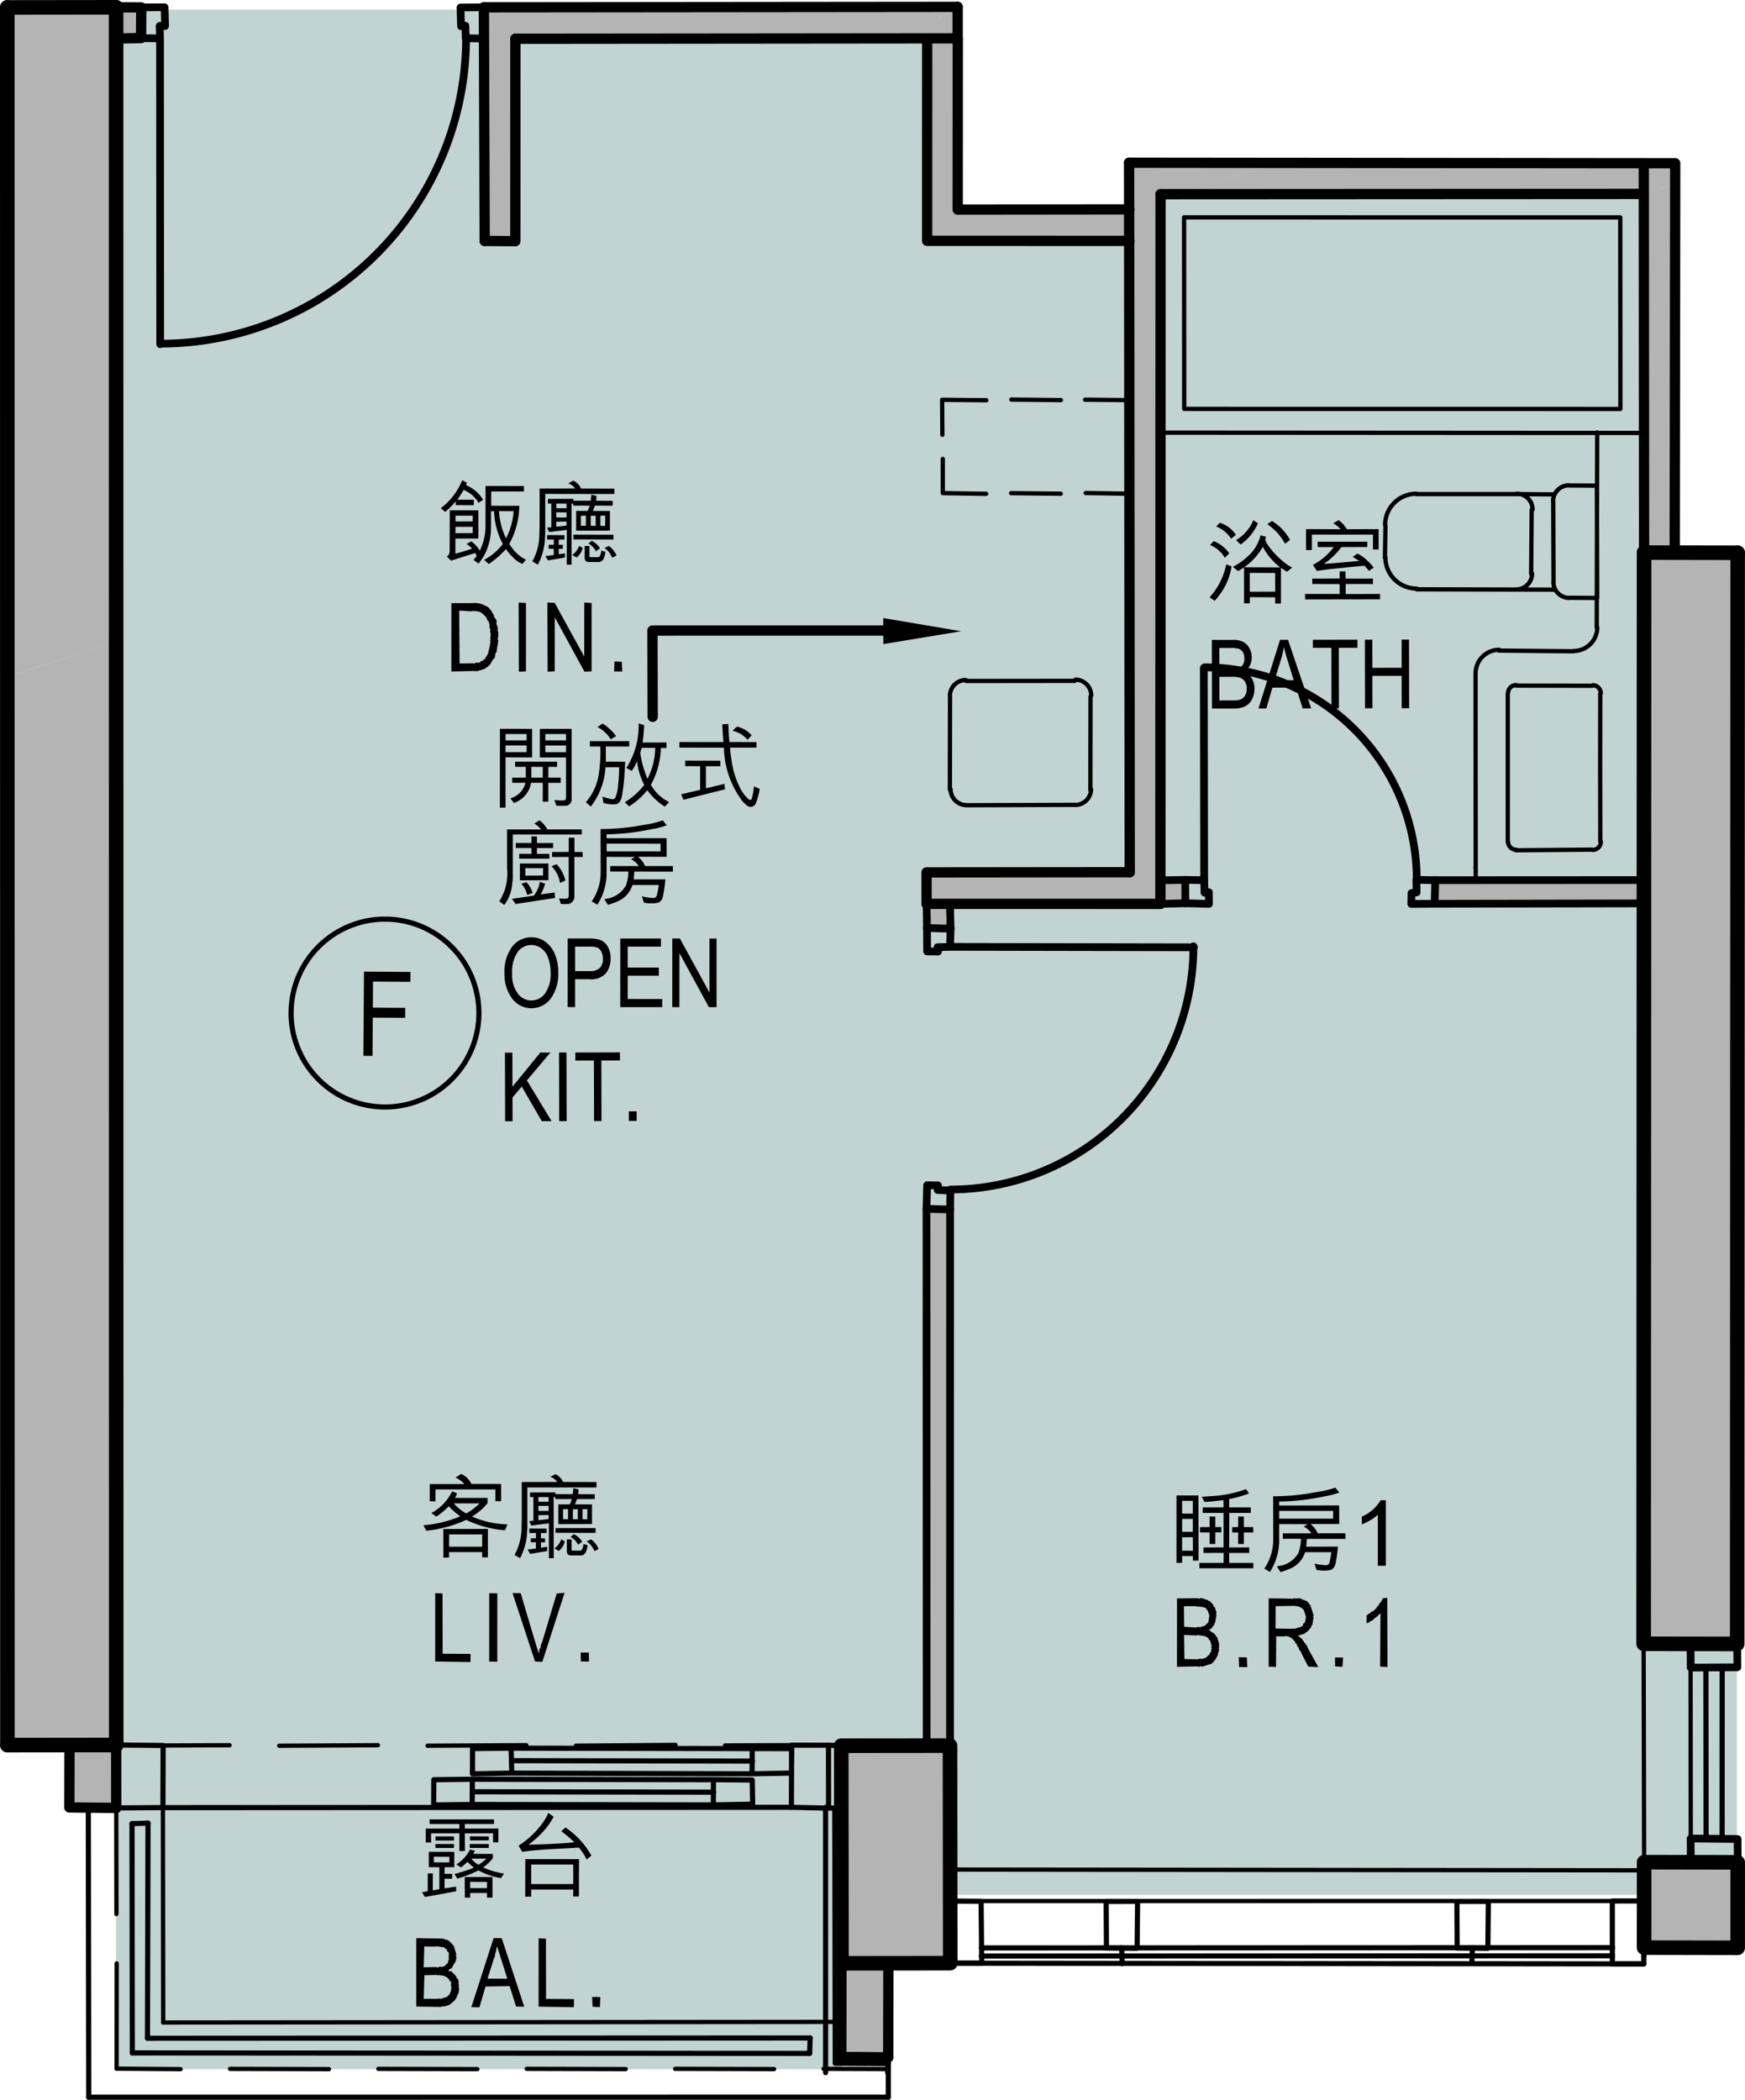 <svg xmlns="http://www.w3.org/2000/svg" viewBox="0 0 122.077 146.87"><defs><style>.cls-1{fill:#c2d4d2;}.cls-10,.cls-2,.cls-3,.cls-5,.cls-6,.cls-7,.cls-8,.cls-9{fill:none;}.cls-2{stroke:#c2d4d2;}.cls-10,.cls-2{stroke-miterlimit:10;stroke-width:0;}.cls-4{fill:#b4b4b4;}.cls-10,.cls-5,.cls-6,.cls-7,.cls-8,.cls-9{stroke:#000;stroke-linecap:round;}.cls-5,.cls-6,.cls-7,.cls-8,.cls-9{stroke-linejoin:round;}.cls-5{stroke-width:0.3px;}.cls-6{stroke-width:0.36px;}.cls-7{stroke-width:0.54px;}.cls-8{stroke-width:0.72px;}.cls-9{stroke-width:1.02px;}</style></defs><g id="圖層_2" data-name="圖層 2"><g id="Layer_1" data-name="Layer 1"><polygon class="cls-1" points="4.349 0.671 65.676 0.671 65.676 15.753 80.111 15.753 80.111 12.472 116.103 12.472 116.103 113.595 121.509 113.595 121.509 132.537 58.857 132.537 58.857 144.727 8.112 144.727 8.12 125.784 5.685 124.494 4.349 0.671"/><polygon class="cls-1" points="79.012 14.646 89.368 11.381 78.988 11.383 79.012 14.646"/><polygon class="cls-2" points="78.989 11.382 89.369 11.381 79.012 14.647 78.989 11.382"/><polygon class="cls-1" points="0.496 111.814 4.33 110.605 0.497 110.619 0.496 111.814"/><polygon class="cls-2" points="0.497 110.618 4.33 110.605 0.496 111.814 0.497 110.618"/><path class="cls-1" d="M58.868,137.322l7.609-.009.001-2.391Zm0,0,7.611-2.4-7.655.463Z"/><path class="cls-2" d="M58.868,137.322l7.611-2.4-.001,2.391Zm-.044-1.936.044,1.936,7.611-2.4Z"/><polygon class="cls-1" points="58.824 135.385 66.479 134.922 66.492 132.967 58.824 135.385"/><polygon class="cls-2" points="58.824 135.385 66.492 132.968 66.479 134.922 58.824 135.385"/><path class="cls-1" d="M115.018,136.227l6.547.012-.023-2.069Zm0,0,6.523-2.057-6.546-1.207Z"/><path class="cls-2" d="M115.018,136.226l6.523-2.057.023,2.069Zm-.023-3.264.023,3.264,6.523-2.057Z"/><polygon class="cls-1" points="114.995 132.962 121.541 134.169 121.519 130.905 114.995 132.962"/><polygon class="cls-2" points="114.995 132.962 121.519 130.905 121.541 134.17 114.995 132.962"/><rect class="cls-3" x="71.941" y="62.098" width="7.259" height="0"/><polygon class="cls-3" points="114.964 62.826 114.963 62.826 114.983 62.968 114.983 62.179 114.964 62.826"/><polygon class="cls-3" points="67.005 2.705 67.006 2.682 66.997 2.682 66.997 2.682 64.883 2.671 64.861 2.688 66.844 2.755 67.005 2.705"/><polygon class="cls-4" points="36.054 2.712 36.055 2.712 63.344 2.663 66.994 0.48 42.978 0.528 42.977 0.529 34.914 0.492 33.85 0.513 33.884 0.817 33.88 3.397 33.88 3.397 33.907 16.852 36.082 16.166 36.054 2.712"/><polygon class="cls-4" points="33.909 16.851 33.907 16.852 33.908 16.852 33.907 16.852 33.909 16.852 34.913 16.849 36.051 16.868 36.057 16.488 36.057 16.488 36.082 16.166 33.909 16.851"/><polygon class="cls-4" points="82.445 13.564 108.062 13.602 108.062 13.602 114.97 13.563 117.145 12.878 117.155 11.418 114.986 11.419 114.986 11.419 89.368 11.381 82.445 13.564"/><polygon class="cls-4" points="8.154 44.914 8.12 0.51 3.883 1.846 8.12 0.51 1.458 0.535 0.509 0.518 0.543 0.823 0.509 2.91 0.509 2.91 0.486 47.332 8.154 44.914"/><polygon class="cls-4" points="8.13 119.661 8.127 48.259 8.137 48.255 8.154 44.914 0.486 47.332 0.528 50.654 0.527 50.654 0.516 59.402 0.518 122.061 0.519 122.061 2.094 122.069 2.096 122.068 8.129 122.053 8.159 120.157 8.16 120.156 8.129 119.661 8.13 119.661"/><path class="cls-4" d="M121.509,112.916v-.001l.053-74.252-4.401-.008.03-.69,0-.003-.045-25.085-2.175.686,0,.003.046,25.084h0l-.034,2.087L117.933,73.37,114.983,40.738l.001,20.818-9.413.016-5.16-.009-.046,1.65,9.432-.016.002,0,.002,0,4.076-.028,1.107.018.002,51.786,6.547.012Zm-6.546-50.09h0l.02-.647v.79Z"/><polygon class="cls-4" points="66.461 122.094 66.489 121.582 66.465 84.597 64.816 84.551 64.863 85.103 64.828 122.096 58.851 122.103 58.85 124.494 58.832 138.402 58.831 138.403 58.867 139.713 58.856 143.868 62.139 143.904 62.118 142.84 62.118 142.84 62.129 138.684 62.129 138.684 62.15 137.356 62.152 137.356 66.478 137.313 66.5 135.985 66.5 135.985 66.5 135.985 66.461 122.094 66.461 122.094"/><polygon class="cls-4" points="121.542 134.17 121.566 130.262 121.567 130.262 121.566 130.262 121.566 130.262 121.565 130.262 119.935 130.272 115.021 130.25 115.014 131.824 114.987 132.336 114.987 132.336 115.018 136.226 115.018 136.227 115.018 136.227 115.018 136.227 115.019 136.227 117.863 136.273 121.526 135.118 121.541 134.17 121.542 134.17"/><polygon class="cls-4" points="121.564 136.239 121.526 135.118 117.864 136.273 121.564 136.239"/><polygon class="cls-4" points="4.867 123.081 4.867 123.082 4.85 126.421 8.132 126.455 8.112 125.392 8.111 125.392 8.129 122.053 4.865 122.076 4.867 123.081"/><polygon class="cls-4" points="9.884 0.52 8.12 0.51 8.167 1.062 8.167 1.062 8.179 2.693 9.868 2.664 9.895 2.152 9.895 2.152 9.884 0.52"/><polygon class="cls-4" points="64.852 63.716 64.851 64.911 66.502 64.957 66.453 64.407 64.852 63.716"/><polygon class="cls-4" points="81.225 61.573 81.203 61.982 81.207 60.321 81.189 16.163 81.188 16.163 81.186 13.961 81.192 13.582 81.193 13.582 82.446 13.564 89.369 11.381 88.116 11.398 88.115 11.399 79.254 11.425 78.989 11.383 79.025 11.497 79.017 14.267 79.018 14.267 79.011 14.646 71.781 14.661 67.499 16.012 71.781 14.661 66.999 14.659 67.023 2.761 67.022 2.761 67.023 2.761 67.005 2.705 67.248 2.689 67.252 2.689 67.042 1.854 67.051 1.658 67.012 1.733 67.012 1.734 67.012 1.75 67.001 0.993 67.025 0.974 67.001 0.985 66.994 0.481 63.343 2.664 64.861 2.688 64.883 2.671 66.997 2.682 66.997 2.682 67.006 2.682 67.005 2.705 66.844 2.755 64.861 2.688 64.849 3.384 64.83 3.39 64.848 3.447 64.848 3.447 64.848 3.447 64.825 15.345 64.825 15.345 64.857 16.844 64.857 16.845 72.087 16.83 72.088 16.83 79.013 16.849 79.033 61.006 71.746 61.039 64.823 63.222 64.822 63.222 71.746 61.039 71.101 60.99 64.819 61.021 64.864 62.957 64.821 63.222 64.822 63.222 64.822 63.222 64.822 63.222 64.822 63.222 64.852 63.716 66.453 64.406 66.453 63.215 72.109 63.189 72.109 63.189 72.109 63.189 79.033 61.006 79.033 61.006 72.109 63.189 72.109 63.189 72.109 63.189 72.122 63.189 80.799 63.216 81.179 63.223 81.179 63.223 82.926 63.177 82.953 62.664 82.953 62.664 82.914 61.544 81.225 61.573"/><path class="cls-5" d="M75.191,47.622l-7.61.009M76.34,48.648a1.11,1.11,0,0,0-1.109-1.111M76.28,55.268l.012-6.547m-1.074,7.582a1.109,1.109,0,0,0,1.11-1.11m-8.775,1.128,7.667-.027M66.5,55.202a1.109,1.109,0,0,0,1.109,1.11m-1.145-7.637-.012,6.547m1.113-7.658a1.111,1.111,0,0,0-1.111,1.11m12.548-18.296.001-2.391m-3.047,6.497,3.035.05.058-2.409m-8.312,2.369,3.472.038M65.956,32.1l-.001,2.391,3.035.05m.012-6.546L65.91,27.963l.017,2.448m8.294-2.426-3.472-.038m8.254.04L75.91,27.955m34.181,17.578a1.65,1.65,0,0,0,1.65-1.65M115.02,30.282l-.017,31.273m-3.265-31.307L111.704,43.91m-8.467,17.643,11.765.002m-3.051-13.067-.008,5.161m.046-5.151a.569.569,0,0,0-.57-.57m-5.361.027,5.351.011m-5.341-.05a.571.571,0,0,0-.57.57m-.017,10.409-.001-10.38m.02,10.351a.57.57,0,0,0,.57.57m5.305-.009-5.333.046m5.379-.026a.571.571,0,0,0,.571-.57m-.048-5.228.01,5.218m-8.74,1.812h0m.012-13.53.012,14.403m1.64-16.102a1.65,1.65,0,0,0-1.65,1.651m6.856-1.547-5.237-.048m8.511-16.902L82.845,28.6l-.009-13.397,30.514.004.009,13.397m1.662,1.678-33.853-.021M106.05,34.557l2.713.025m-9.672,6.636,9.696.025M96.918,38.979a2.189,2.189,0,0,0,2.19,2.19m-2.183-4.426-.037,2.277m2.2-4.488a2.189,2.189,0,0,0-2.19,2.19m9.152-2.163H99.067m10.694-.604,1.954.013.024,7.856-1.954-.013m-.022-7.866a1.111,1.111,0,0,0-1.111,1.11m.031,5.656-.022-5.655m.012,5.654a1.111,1.111,0,0,0,1.11,1.111m-2.565-6.18a1.11,1.11,0,0,0-1.109-1.111m1.008,5.605.035-4.478m-1.079,5.57a1.109,1.109,0,0,0,1.109-1.11"/><polyline class="cls-6" points="112.798 137.367 112.794 132.964 114.995 132.962 114.999 137.364 112.798 137.367"/><path class="cls-7" d="M11.215,24.037A21.39,21.39,0,0,0,32.606,2.648m-21.41.038.011,21.386m-1.34-21.408,1.328.022-.024-.873.379.006-.035-1.31L9.884.52M33.91,2.696l-1.328-.022-.024-.873-.304.033-.036-1.31L33.851.512"/><path class="cls-7" d="M99.112,61.527a14.85,14.85,0,0,0-14.85-14.85"/><line class="cls-7" x1="84.242" y1="61.565" x2="84.219" y2="46.725"/><polyline class="cls-7" points="82.914 61.544 84.242 61.565 84.266 62.439 84.57 62.406 84.576 63.222 82.926 63.176"/><polyline class="cls-7" points="100.41 61.563 99.082 61.542 99.106 62.415 98.744 62.466 98.732 63.225 100.364 63.214"/><path class="cls-7" d="M66.481,83.2A17.009,17.009,0,0,0,83.49,66.19m-17.029.037,17.059.032M66.501,64.957l-.04,1.271-.873.024.033.304-.759-.012-.011-1.632m1.614,19.686.022-1.328-.891-.034.024-.322-.759-.012-.046,1.65"/><path class="cls-7" d="M121.556,128.629l.011,1.632-3.282-.035-.011-1.632,3.282.035m-.024-13.644.011,1.632-3.264.023-.011-1.632,3.264-.023"/><path class="cls-6" d="M119.342,116.619l.013,12.012m1.126-11.993-.005,11.955"/><line class="cls-5" x1="118.267" y1="115.007" x2="118.285" y2="130.226"/><line class="cls-8" x1="66.997" y1="2.682" x2="66.995" y2="0.48"/><polyline class="cls-6" points="66.478 137.313 66.492 132.968 68.636 132.984 68.679 137.311 66.478 137.313"/><line class="cls-9" x1="8.129" y1="122.053" x2="8.12" y2="0.51"/><line class="cls-9" x1="0.519" y1="122.061" x2="0.51" y2="0.519"/><polyline class="cls-9" points="115.016 38.651 114.985 114.973 121.532 114.985 121.563 38.663"/><polyline class="cls-9" points="121.567 130.261 115.021 130.249 115.018 136.226 121.564 136.238 121.567 130.261"/><path class="cls-7" d="M66.461,122.094l.005-37.497m-1.637,37.508L64.815,84.551"/><line class="cls-8" x1="64.822" y1="63.222" x2="81.179" y2="63.223"/><path class="cls-7" d="M64.815,84.551l1.65.046M64.851,64.911l1.65.046"/><polyline class="cls-8" points="64.822 63.222 64.82 61.021 79.033 61.006"/><line class="cls-7" x1="100.41" y1="61.563" x2="115.003" y2="61.555"/><line class="cls-7" x1="100.364" y1="63.214" x2="115.014" y2="63.187"/><line class="cls-5" x1="114.985" y1="114.973" x2="115.02" y2="130.249"/><line class="cls-9" x1="0.51" y1="0.519" x2="8.12" y2="0.51"/><path class="cls-8" d="M117.16,38.667l.035-27.247M64.858,16.845l.003-14.156M67,14.659l.005-11.955m48.011,35.946-.02-27.231M81.192,13.582l33.778-.018M78.989,11.382l38.199.037M67,14.659l12.012-.013M64.858,16.845l14.156.003M36.054,2.712l30.942-.03M33.851.512,66.995.48"/><line class="cls-9" x1="115.016" y1="38.651" x2="121.563" y2="38.663"/><line class="cls-8" x1="79.033" y1="61.006" x2="78.989" y2="11.382"/><line class="cls-8" x1="81.179" y1="63.223" x2="81.192" y2="13.582"/><polyline class="cls-8" points="33.907 16.852 36.051 16.868 36.055 2.712"/><line class="cls-8" x1="33.907" y1="16.852" x2="33.851" y2="0.512"/><path class="cls-5" d="M115.011,130.818,66.49,130.766m48.505,2.196-48.503.005"/><line class="cls-6" x1="112.817" y1="136.228" x2="68.658" y2="136.247"/><line class="cls-6" x1="112.807" y1="136.798" x2="68.649" y2="136.817"/><line class="cls-6" x1="115.018" y1="136.226" x2="115.018" y2="136.226"/><line class="cls-6" x1="115.009" y1="136.796" x2="115.009" y2="136.796"/><line class="cls-6" x1="114.999" y1="137.364" x2="66.478" y2="137.313"/><line class="cls-9" x1="8.129" y1="122.053" x2="0.519" y2="122.061"/><line class="cls-8" x1="58.856" y1="143.868" x2="62.139" y2="143.903"/><polyline class="cls-9" points="66.478 137.313 58.868 137.322 58.851 122.102 66.461 122.094 66.478 137.313"/><line class="cls-8" x1="58.856" y1="143.868" x2="58.868" y2="137.322"/><path class="cls-6" d="M62.151,144.339l-3.719-.023L58.401,126.46m-.644,18.51-.001-18.559"/><line class="cls-8" x1="62.139" y1="143.903" x2="62.151" y2="137.356"/><path class="cls-6" d="M62.143,143.858l.004,2.828"/><line class="cls-5" x1="62.139" y1="143.903" x2="62.144" y2="144.719"/><line class="cls-6" x1="102.969" y1="137.32" x2="103.005" y2="136.239"/><polyline class="cls-6" points="101.92 132.996 101.942 136.26 104.087 136.276 104.121 132.994 101.92 132.996"/><line class="cls-6" x1="78.508" y1="137.357" x2="78.469" y2="136.237"/><polyline class="cls-6" points="77.384 132.994 77.406 136.258 79.55 136.274 79.585 132.992 77.384 132.994"/><polyline class="cls-8" points="4.864 122.075 4.85 126.421 8.133 126.455"/><line class="cls-8" x1="8.129" y1="122.053" x2="8.133" y2="126.455"/><line class="cls-5" x1="11.397" y1="126.433" x2="11.417" y2="141.462"/><path class="cls-6" d="M9.234,127.555l.023,16.035m1.097-16.074-.037,15.047"/><path class="cls-5" d="M8.164,137.329l-.006,7.363m-.025-18.237.012,7.42"/><path class="cls-6" d="M52.624,122.304l-16.869-.029m16.893.902-16.869-.029m16.836.92-16.812-.047m14.111.458-16.869-.029m16.893.902-16.869-.029m16.836.92-16.869-.029m2.768-2.194-2.752.05.009-1.766,2.695-.031.047,1.747m19.564-.003-2.752.05.01-1.765,2.77.007-.028,1.708m-22.333,2.197-2.695.032.01-1.765,2.695-.032-.01,1.765m19.622-.021-2.752.05.01-1.765,2.713.025.029,1.689m-41.258.238-3.264.023-.004-4.402,3.282.035-.014,4.345m46.567.039-2.599-.061.014-4.345,2.581.004.004,4.402m.873-.024-.873.024-.004-4.402m.891.034-.891-.034M6.178,126.442l.03,20.248"/><path class="cls-5" d="M16.06,122.068l-4.65.019m15.029-.02-6.908.039m17.288-.04-6.908.039m17.345-.059-6.965.057m15.087-.038-4.65.019"/><line class="cls-6" x1="11.397" y1="126.433" x2="55.365" y2="126.41"/><path class="cls-5" d="M57.609,144.702l4.535.017m-14.915-.016,6.926.018m-17.306-.018,6.926.019m-17.306-.017,6.926.018m-17.306-.017,6.926.018m-14.858-.034,4.478.035"/><path class="cls-6" d="M10.318,142.564l46.359-.021M9.257,143.59l47.383.033M6.208,146.69l55.934-.004"/><line class="cls-5" x1="11.417" y1="141.462" x2="58.84" y2="141.42"/><line class="cls-6" x1="56.677" y1="142.542" x2="56.64" y2="143.623"/><line class="cls-6" x1="10.354" y1="127.516" x2="9.234" y2="127.555"/><line class="cls-7" x1="66.454" y1="63.211" x2="66.501" y2="64.957"/><line class="cls-7" x1="64.822" y1="63.222" x2="64.851" y2="64.911"/><line class="cls-7" x1="100.364" y1="63.214" x2="100.41" y2="61.563"/><polyline class="cls-7" points="81.225 61.573 82.914 61.544 82.926 63.176"/><line class="cls-7" x1="81.179" y1="63.223" x2="82.926" y2="63.176"/><polyline class="cls-8" points="8.12 0.51 9.884 0.52 9.868 2.664 8.179 2.693"/><line class="cls-6" x1="62.139" y1="143.903" x2="62.102" y2="144.984"/><path class="cls-6" d="M33.504,70.858a6.57,6.57,0,1,0-6.57,6.57,6.57,6.57,0,0,0,6.57-6.57"/><path d="M25.421,73.847l.042-5.888,3.257.023-.005.694-2.619-.019-.013,1.823,2.265.016-.004.695-2.266-.016L26.06,73.852Z"/><path d="M29.924,131.037h.357l-.006,1.181.46-.077v-1.537L30,130.598v-1.072h1.78v1.072l-.676.006v.459h.523l.006.345H31.097l.006.676.804-.127.006.331-2.188.396-.198-.331.396-.077Zm2.596-2.8.006,1.232-.389.006v-1.243H30.153l.006.643H29.783V127.9h2.353V127.58H30.057l-.006-.325H34.56v.325h-2.041l.006.319h2.347l-.006.97-.37-.007-.006-.631Zm-1.085,2.028V129.87l-1.09-.006.006.395Zm-.976-1.014v-.274h1.301v.274Zm1.301-.804v.286H30.466v-.286Zm2.723,1.518a3.118,3.118,0,0,1-.682.65,5.321,5.321,0,0,0,1.454.428,2.761,2.761,0,0,1-.21.318,4.988,4.988,0,0,1-1.576-.535c-.089.031-.178.089-.268.127a7.361,7.361,0,0,1-1.206.441c-.07-.108-.134-.217-.21-.319.344-.082.676-.19,1.001-.3l.038-.013a1.212,1.212,0,0,0,.319-.152,2.775,2.775,0,0,1-.44-.383,4.011,4.011,0,0,1-.447.383c-.115-.052-.217-.141-.332-.204a2.637,2.637,0,0,0,.957-1.04l.351.09a2.256,2.256,0,0,0-.127.21l1.377.007Zm-.414,2.762v-.325H32.89l.006.325h-.376c0-.497-.013-.938-.006-1.441h1.939v1.441Zm-1.206-3.476v-.274h1.333v.274Zm1.333-.804v.273l-1.314.007-.006-.287ZM32.89,132.065h1.18v-.434l-1.18-.007Zm.076-2.061a1.994,1.994,0,0,0,.485.415l.032.006a3.297,3.297,0,0,0,.351-.255l.083-.063c.057-.065.051-.032.115-.103Z"/><path d="M38.732,127.071a4.973,4.973,0,0,1-.459.714,6.519,6.519,0,0,1-1.308,1.244c1.001-.032,2.009-.058,3.011-.153l.198-.018a6.368,6.368,0,0,0-.906-.766,2.834,2.834,0,0,1,.3-.268.543.543,0,0,1,.07.051,5.889,5.889,0,0,1,1.735,1.907l-.319.28c-.025-.007-.025-.051-.044-.07a4.591,4.591,0,0,0-.51-.766c-1.32.096-2.679.108-3.961.3-.096-.14-.166-.293-.262-.434a6.155,6.155,0,0,0,1.69-1.595,4.167,4.167,0,0,0,.396-.694Zm1.371,5.09h-2.94v.497l-.421.007.006-2.628h3.757l-.006,2.615H40.097Zm-2.94-1.748v1.365h2.94v-1.365Z"/><path d="M84.62,41.785c.076-.103.191-.224.274-.332a4.952,4.952,0,0,0,.893-1.976l.37.134a4.367,4.367,0,0,1-.861,2.022,3.921,3.921,0,0,1-.318.39Zm1.065-2.769a2.077,2.077,0,0,0-1.033-.893l.261-.274a2.422,2.422,0,0,1,1.085.855ZM85.34,36.562a2.147,2.147,0,0,1,1.122.842,4.198,4.198,0,0,1-.338.275,2.182,2.182,0,0,0-1.046-.855Zm1.69,3.132-.408.248a4.026,4.026,0,0,1-.37-.293,4.684,4.684,0,0,0,1.378-1.084,2.954,2.954,0,0,0,.555-1.123c.127.038.255.064.383.108l-.058.204a2.209,2.209,0,0,0,.21.396,5.603,5.603,0,0,0,1.136,1.192,2.828,2.828,0,0,0,.542.353c-.114.089-.242.21-.363.292-.153-.089-.268-.166-.421-.268v2.494h-.408v-.435l-1.767-.013L87.432,42.2h-.401Zm.643-3.311c.121.07.211.153.332.217a3.588,3.588,0,0,1-1.212,1.486,3.854,3.854,0,0,1-.319-.312,2.846,2.846,0,0,0,1.136-1.237Zm1.889,3.304a4.513,4.513,0,0,1-1.219-1.441,4.371,4.371,0,0,1-1.295,1.429Zm-.357.39L87.432,40.07v1.32l1.779-.007Zm-.217-3.636a3.524,3.524,0,0,1,1.263,1.321c-.115.089-.23.184-.351.267a3.974,3.974,0,0,0-1.244-1.365Z"/><path d="M91.304,41.927l-.007-.383H93.721v-.69l-1.913-.006-.007-.376,1.92-.007v-.504l.402.007.013.504h1.913v.376H94.142V41.55l2.404-.006V41.92Zm4.745-3.495v-1.04H91.776V38.47l-.408.006V37.009l2.411.007a1.689,1.689,0,0,0-.511-.415l.383-.217a1.917,1.917,0,0,1,.568.632l2.226-.007V38.432Zm-1.091.286a2.53,2.53,0,0,1,.434.262,4.065,4.065,0,0,1,.715.728,2.765,2.765,0,0,0-.332.223c-.108-.127-.21-.242-.318-.363l-1.378.128-.058.013-1.008.102L92.12,39.93c-.083-.146-.191-.28-.268-.421a4.385,4.385,0,0,0,1.454-1.243H92.184l-.006-.377h3.475v.37l-1.812.007a4.729,4.729,0,0,1-1.225,1.167l.44-.019,2.034-.179-.459-.286Z"/><path d="M35.292,68.102a2.907,2.907,0,0,1,.54-1.887,1.669,1.669,0,0,1,1.345-.658,1.64,1.64,0,0,1,.949.295,1.992,1.992,0,0,1,.679.856,3.268,3.268,0,0,1,.249,1.337,2.896,2.896,0,0,1-.485,1.737,1.679,1.679,0,0,1-2.798-.02A2.817,2.817,0,0,1,35.292,68.102Zm.537.009a2.151,2.151,0,0,0,.391,1.377,1.174,1.174,0,0,0,1.911-.004,2.328,2.328,0,0,0,.388-1.454,2.908,2.908,0,0,0-.199-1.107,1.362,1.362,0,0,0-.463-.598,1.128,1.128,0,0,0-.676-.225,1.177,1.177,0,0,0-.97.49A2.474,2.474,0,0,0,35.828,68.111Z"/><path d="M39.712,70.441l.002-4.798h1.482a2.43,2.43,0,0,1,.772.093,1.038,1.038,0,0,1,.543.462,1.575,1.575,0,0,1,.203.827,1.633,1.633,0,0,1-.331,1.058,1.393,1.393,0,0,1-1.143.408H40.233l0,1.95Zm.521-2.517h1.018a.97.97,0,0,0,.704-.217.882.882,0,0,0,.223-.656,1.01,1.01,0,0,0-.109-.487.619.619,0,0,0-.265-.278,1.437,1.437,0,0,0-.561-.076H40.234Z"/><path d="M43.391,70.442l.002-4.798,2.844.001,0,.566-2.324-.001,0,1.466,2.176.001v.566l-2.176-.001-.001,1.633,2.415.001v.566Z"/><path d="M47.03,70.444l.002-4.798h.533l2.067,3.775.001-3.774h.498l-.002,4.798h-.534l-2.063-3.776-.002,3.775Z"/><path d="M35.338,78.426l-.013-4.798.52-.001.006,2.38,1.948-2.386.706-.001-1.646,1.95,1.73,2.847-.687.002L36.5,75.997l-.646.766.004,1.662Z"/><path d="M39.121,78.416l-.013-4.798.52-.001.013,4.798Z"/><path d="M41.56,78.41l-.011-4.231-1.296.004-.002-.566,3.12-.009.001.566-1.303.004.011,4.231Z"/><path d="M43.991,78.404l-.001-.671.55-.002.001.671Z"/><path d="M34.971,56.488l.003-5.511,2.251.001L37.224,52.974l-1.856-.001-.002,3.515Zm.397-3.878,1.473.001.001-.472-1.473-.001Zm1.474-1.269L35.368,51.34v.446l1.473.001Zm-.804,2.296v-.363l2.934.001v.363h-.612l-.001.753h.867v.363h-.867l-.001,1.32h-.389l.001-1.32-.816-.001a1.79,1.79,0,0,1-.881,1.264,2.143,2.143,0,0,1-.319.152l-.242-.331a1.479,1.479,0,0,0,1.046-1.085h-.925V54.39h.951l.001-.753Zm1.932.754,0-.753-.797-.001-.001.753Zm-.204-1.41.001-2.003,2.226.001-.002,4.918a.443.443,0,0,1-.415.465h-.638l-.159-.396c.281.013.46.025.631.02.102,0,.185-.045.185-.172l.001-2.832ZM39.597,52.14H38.149l0,.472h1.448Zm0-.798H38.149v.446H39.597Z"/><path d="M42.141,55.719a3.744,3.744,0,0,0,.74.185.23.23,0,0,0,.178-.134,2.888,2.888,0,0,0,.185-.919,8.156,8.156,0,0,0,.064-1.186l-.95.005a4.963,4.963,0,0,1-1.022,2.743l-.351-.3a3.889,3.889,0,0,0,.907-1.978,10.548,10.548,0,0,0,.103-1.92h-.727v-.376l2.749.001.006.376-1.639-.001L42.384,53.27l1.352.007c-.013.351-.039.791-.065,1.136-.039.452-.07.695-.141,1.135-.038.269-.109.612-.421.702a2.179,2.179,0,0,1-.899-.091Zm.582-4.005a2.191,2.191,0,0,0-.918-.856l.338-.249a1.554,1.554,0,0,1,.396.287,2.939,2.939,0,0,1,.561.594Zm3.787,4.708a4.105,4.105,0,0,1-.784-.632,4.227,4.227,0,0,1-.44-.522,5.285,5.285,0,0,1-1.276,1.134l-.3-.293a4.833,4.833,0,0,0,1.359-1.211,4.686,4.686,0,0,1-.497-1.608.04.04,0,0,0-.025-.006,3.458,3.458,0,0,1-.351.638l-.376-.211a5.44,5.44,0,0,0,.856-3.112l.389.122c-.019.415-.058.822-.109,1.218l1.671-.006v.383h-.395a5.605,5.605,0,0,1-.697,2.577,2.944,2.944,0,0,0,1.275,1.205ZM44.897,52.307l-.109.345a7.299,7.299,0,0,0,.51,1.818,4.981,4.981,0,0,0,.543-2.162Z"/><path d="M53.143,55.175a3.864,3.864,0,0,1-.294,1.071.398.398,0,0,1-.376.186c-.21-.013-.338-.225-.498-.346a6.438,6.438,0,0,1-1.331-3.789L47.532,52.29v-.39l3.074.001a1.041,1.041,0,0,0-.019-.242c-.026-.318-.038-.67-.057-1.001l.421-.019c.019.408.038.855.076,1.263l1.894.001v.39l-1.85-.001c.019.293.064.612.115.918a5.754,5.754,0,0,0,.573,1.862,1.876,1.876,0,0,0,.23.396,2.122,2.122,0,0,0,.421.461.142.142,0,0,0,.159-.013,3.623,3.623,0,0,0,.172-.912Zm-5.332.764-.159-.383,1.327-.312.001-1.652-1.046-.006v-.383l2.462.007v.383l-1.014-.001.005,1.544,1.296-.306.038.377Zm4.485-4.195a1.884,1.884,0,0,0-1.052-.632l.306-.287a1.819,1.819,0,0,1,1.033.607Z"/><path d="M35.872,61.208a2.882,2.882,0,0,1-.044.626,2.772,2.772,0,0,1-.542,1.454l-.032-.007c-.108-.083-.23-.166-.325-.242a3.568,3.568,0,0,0,.548-2.27L35.471,58.013H37.85a1.528,1.528,0,0,0-.472-.408l.351-.223c.083.025.128.096.198.146a2.364,2.364,0,0,1,.37.484H40.701V58.37H35.873Zm.198,2.022-.255-.363c.51-.077,1.027-.141,1.537-.224a2.209,2.209,0,0,0,.414-.963l.37.127a3.231,3.231,0,0,1-.312.753l.983-.134.019.383Zm2.367-3.17H36.326v-.345l.855.007v-.408H36.083v-.352h1.097v-.465l.383.006V58.97l1.129-.007v.352H37.563v.408h.867Zm-2.067.338h1.997v1.167l-1.997.007Zm.517,2.207a1.749,1.749,0,0,0-.414-.791l.351-.108a1.745,1.745,0,0,1,.434.746Zm-.14-1.882.006.523,1.237-.007V60.724Zm2.43,1.033a2.1,2.1,0,0,0-.593-1.167l.357-.146a2.594,2.594,0,0,1,.612,1.142Zm1.007.995a.524.524,0,0,1-.465.484h-.472l-.134-.389c.249.007.325.02.491.013.121-.025.185-.045.185-.217L39.782,59.94H38.622V59.595l1.167-.006v-1.002l.401.007v.995l.568.006.006.345h-.581Z"/><path d="M41.397,63.045a3.601,3.601,0,0,0,.619-1.81l.006-.345-.006-2.686v-.217a16.784,16.784,0,0,0,2.366-.179l1.059-.179a7.545,7.545,0,0,0,.931-.247c.089.121.172.23.274.344a5.904,5.904,0,0,1-.829.23l-.982.183a16.427,16.427,0,0,1-2.398.217c-.006.103,0,.179,0,.275l4.197-.006.006,1.302-2.009-.001a1.605,1.605,0,0,1,.497.65l1.945.001v.389l-2.691-.001c-.025.179-.025.364-.058.542l2.226.001a11.731,11.731,0,0,1-.179,1.232.599.599,0,0,1-.325.401,2.637,2.637,0,0,1-1.002-.007l-.134-.44a4.309,4.309,0,0,0,.81.116.244.244,0,0,0,.223-.153,7.589,7.589,0,0,0,.147-.759l-1.843-.001a1.816,1.816,0,0,1-.995,1.129,5.715,5.715,0,0,1-.714.262c-.096-.121-.172-.269-.262-.408a1.873,1.873,0,0,0,1.512-.944,3.11,3.11,0,0,0,.172-.976h-1.27v-.383h1.997a1.312,1.312,0,0,0-.536-.472c.089-.058.198-.115.287-.166l-2.002-.007v1.315a4.182,4.182,0,0,1-.644,2.034Zm1.04-4.037v.542l3.776.001v-.542Z"/><path d="M33.47,35.178a.838.838,0,0,0-.184-.275,1.974,1.974,0,0,0-.854-.633,5.549,5.549,0,0,1-.441.683l1.161.001-.007.383-1.263-.007.001-.256a6.251,6.251,0,0,1-.741.732l-.306-.262a4.625,4.625,0,0,0,1.501-1.957l.319.174-.051.172a2.603,2.603,0,0,1,1.197,1.022Zm.403,3.979A4.014,4.014,0,0,0,35.176,38.05a5.147,5.147,0,0,1-.609-2.291h-.217l-.001,1.257a4.183,4.183,0,0,1-.392,1.663,3.743,3.743,0,0,1-.48.74l-.35-.256.223-.268-.102-.218c-.567.179-1.129.356-1.69.541l-.3-.294a.421.421,0,0,0,.198-.351l.01-2.883,2.002.003-.003,1.976L31.86,37.669l-.002,1.065c.395-.108.778-.234,1.167-.356a1.616,1.616,0,0,0-.389-.331l.338-.185a2.295,2.295,0,0,1,.593.652,4.005,4.005,0,0,0,.398-1.862l.003-2.66,2.685.004-.001.383-2.289-.003-.002,1.001,1.971.003a5.759,5.759,0,0,1-.699,2.659,3.041,3.041,0,0,0,.822.913,2.614,2.614,0,0,0,.344.197l-.256.294a1.885,1.885,0,0,1-.618-.422,3.442,3.442,0,0,1-.528-.62,6.24,6.24,0,0,1-1.207,1.052ZM31.86,37.293l1.211-.005.001-.44-1.205-.001Zm.007-.822,1.205-.006,0-.396-1.205-.001Zm3.043-.717a5.049,5.049,0,0,0,.489,1.9,4.818,4.818,0,0,0,.532-1.899Z"/><path d="M37.241,39.265a3.892,3.892,0,0,0,.487-1.753l.02-.74.004-2.603,2.487-.003a1.059,1.059,0,0,0-.484-.358l.357-.19a1.17,1.17,0,0,1,.459.409l.083.141,2.328.009-.001.377-4.835-.007-.004,2.818-.04.581a4.319,4.319,0,0,1-.474,1.55Zm2.284-.266-1.187.197-.185-.301.587-.075,0-.434h-.357l.001-.28h.357l0-.37-.465-.001.001-.312,1.212.009-.001.306-.396.007-.007.363H39.38l-.007.28h-.287l.006.377.434-.064Zm.781-1.88.002-1.385.797.001a1.976,1.976,0,0,0,.147-.368l-1.148-.002.001-.135-.121-.006.001,4.274-.338-.001.004-2.437-1.232.152-.152-.308.3-.024.002-1.658h-.236l.001-.325,1.773-.005,0,.128,1.212.002a2.189,2.189,0,0,0,.039-.415,2.483,2.483,0,0,1,.37.083,1.164,1.164,0,0,1-.033.332l1.167.009,0,.338-1.237-.002c-.058.127-.089.248-.154.369l1.199.002-.002,1.378Zm-1.39-.627.006.351.708-.082.001-.28Zm.715-.649-.714-.008.006.357.708.001Zm-.713-.62.006.325.708.001,0-.325Zm1.118,3.593a1.371,1.371,0,0,0,.479-.637l.248.153a1.236,1.236,0,0,1-.422.662Zm.079-1.422,2.8.004,0,.338-2.8-.011Zm.524-1.319-.001.701h.351l.001-.708Zm1.214,2.897c.172-.044.179-.299.218-.465l.293.096c-.07.268-.097.67-.454.708l-.74-.002c-.108-.013-.268-.038-.267-.312l.001-.81.332.001-.001.67c0,.083.025.115.121.115Zm-.159-.408a1.334,1.334,0,0,0-.528-.55l.229-.19a1.464,1.464,0,0,1,.58.524Zm-.367-1.786h.344l.001-.701h-.344Zm1.008.008.007-.715h-.338l-.001.708Zm.494,2.227a1.48,1.48,0,0,0-.541-.684l.312-.141a1.593,1.593,0,0,1,.529.671Z"/><path d="M29.624,106.684a8.55,8.55,0,0,0,2.577-.625,6.116,6.116,0,0,1-.81-.701,5.123,5.123,0,0,1-.867.721l-.345-.249a3.404,3.404,0,0,0,1.289-1.225c.044-.096.115-.185.153-.287a2.942,2.942,0,0,1,.357.134,2.77,2.77,0,0,1-.147.319h2.277v.363a4.077,4.077,0,0,1-1.084.938,6.488,6.488,0,0,0,2.475.549l-.172.414a7.714,7.714,0,0,1-2.711-.727,8.893,8.893,0,0,1-2.793.759Zm2.864-2.883a1.982,1.982,0,0,0-.619-.459l.396-.249a1.445,1.445,0,0,1,.714.701h2.079V105h-.402v-.823h-4.19v.836l-.402-.007v-1.205Zm1.244,5.128v-.37H31.416v.383l-.396.007-.006-2.003,3.119-.007v1.984Zm0-1.607H31.422l-.006.861h2.316Zm-1.977-2.168a3.099,3.099,0,0,0,.855.701,3.938,3.938,0,0,0,.938-.701Z"/><path d="M35.996,108.757a3.905,3.905,0,0,0,.484-1.754l.02-.74v-2.603l2.487-.006a1.049,1.049,0,0,0-.485-.357l.357-.191a1.177,1.177,0,0,1,.459.408l.083.141,2.328.006v.377h-4.835v2.818l-.038.581a4.328,4.328,0,0,1-.472,1.55Zm2.283-.269-1.187.198-.185-.3.587-.076v-.435h-.357v-.28h.357v-.37h-.465v-.312l1.212.007v.306l-.396.007-.006.363h.293l-.006.28h-.287l.006.377.434-.065Zm.778-1.881V105.223h.797a2.082,2.082,0,0,0,.146-.369h-1.148V104.72l-.121-.007.007,4.274H38.4V106.55l-1.231.153-.153-.307.3-.025v-1.658H37.08v-.325l1.773-.007v.128h1.212a2.239,2.239,0,0,0,.038-.415,2.472,2.472,0,0,1,.37.083,1.178,1.178,0,0,1-.032.332l1.167.006v.339H40.371c-.058.127-.089.248-.153.369h1.199v1.378Zm-1.391-1.895.006.325h.708v-.325Zm.714.618-.714-.006.006.357h.708Zm-.714.651.006.351.708-.083v-.28Zm1.123,2.321a1.366,1.366,0,0,0,.478-.638l.248.153a1.239,1.239,0,0,1-.421.663Zm.077-1.422h2.8v.338l-2.8-.007Zm.523-1.32v.701H39.74v-.708Zm1.218,2.896c.172-.045.179-.3.217-.466l.293.096c-.07.268-.096.67-.453.708h-.74c-.108-.013-.268-.038-.268-.312v-.81h.332v.67c0,.083.025.115.121.115Zm-.16-.408a1.331,1.331,0,0,0-.529-.549l.23-.191a1.474,1.474,0,0,1,.581.523Zm-.37-1.786h.344v-.701H40.078Zm1.008.007.006-.715h-.338v.708Zm.497,2.225a1.483,1.483,0,0,0-.542-.683l.312-.141a1.584,1.584,0,0,1,.529.67Z"/><path d="M83.453,108.836h-.753v.478H82.305v-4.714h1.537l.007,4.555h-.402Zm-.007-3.858h-.746v.887h.746Zm0,1.263h-.746v.899h.746Zm-.746,1.282v.938l.753.006-.007-.95Zm2.896,1.792.007-.701-1.41.006v-.383l1.403-.006V105.82H84.142l.007-.383H85.596l-.006-.511c-.441.045-.861.109-1.32.128l-.204-.363.956-.064a8.085,8.085,0,0,0,2.144-.473l.217.3a7.739,7.739,0,0,1-1.391.396v.587h1.512v.383H85.998l-.007,2.417,1.403-.006v.389H85.992v.695H87.682v.376h-3.77l-.007-.376Zm-.159-2.13h-.415v.81H84.62v-.804l-.67-.006v-.37l.67-.007v-.733h.401v.733h.421Zm2.238-.377v.383h-.656v.804h-.402v-.804h-.414v-.376l.414-.007.007-.733h.396v.733Z"/><path d="M88.448,109.716a3.6,3.6,0,0,0,.618-1.81l.007-.345-.007-2.686v-.217a16.774,16.774,0,0,0,2.366-.179l1.06-.18a7.74,7.74,0,0,0,.931-.248c.09.121.173.23.274.344a5.928,5.928,0,0,1-.829.231l-.982.185a16.42,16.42,0,0,1-2.398.217c-.006.103,0,.179,0,.275l4.197-.008.007,1.302-2.01.001a1.607,1.607,0,0,1,.498.649h1.945v.389l-2.692.001c-.025.179-.025.364-.057.542l2.226-.001a11.863,11.863,0,0,1-.179,1.231.6.6,0,0,1-.325.401,2.636,2.636,0,0,1-1.001-.006l-.134-.439a4.292,4.292,0,0,0,.81.114.245.245,0,0,0,.224-.153c.069-.242.102-.51.146-.759l-1.844.001a1.812,1.812,0,0,1-.995,1.129,5.715,5.715,0,0,1-.714.262c-.096-.121-.172-.269-.262-.408a1.872,1.872,0,0,0,1.512-.944,3.095,3.095,0,0,0,.172-.976H89.743v-.383h1.996a1.314,1.314,0,0,0-.536-.472c.09-.058.198-.115.287-.166l-2.003-.007v1.315a4.181,4.181,0,0,1-.643,2.034Zm1.039-4.037v.542l3.776-.001v-.542Z"/><path d="M96.389,109.518v-3.572a2.839,2.839,0,0,1-.694.479,2.991,2.991,0,0,1-.428.198v-.542a2.849,2.849,0,0,0,1.32-1.148h.363v4.586Z"/><path d="M82.86,116.041l.949.016.115-.036.057-.018.075.039.057-.018.057-.018.057-.018.057-.018.057-.018.057-.018.039-.075.057-.018.039-.075.057-.018.039-.075.039-.075.039-.075.039-.076L84.73,115.39l.039-.075-.018-.057-.018-.057.039-.075-.018-.057-.018-.057-.036-.115-.018-.057-.018-.057-.018-.057-.075-.039-.018-.057-.018-.057-.075-.039-.075-.039-.018-.057-.057.018-.075-.039-.057.018-.075-.039-.057.018-.075-.039-.057.018-.075-.039-.115.036-.891-.034Zm-.02-2.258.834.052.114-.036.057-.018.075.039.057-.018.057-.018.057-.018.057-.018.057-.018.057-.018.057-.018.039-.075.057-.018.039-.075.057-.018.039-.075-.018-.057.039-.075-.018-.057.039-.075-.018-.057.039-.075-.036-.115-.018-.057-.018-.057-.018-.057-.018-.057-.018-.057-.075-.039-.018-.057-.018-.057-.075-.04-.057.018-.018-.056-.057.018-.075-.039-.057.018-.075-.039-.057.018-.133-.021-.057.018-.075-.039-.816.006Zm-.501,2.8.002-4.782,1.442-.014.075.039.115-.036.057-.018.075.039.057-.018.075.039.075.039.057-.018.018.057.057-.018.075.039.018.057.057-.018.075.039.018.057.075.039.018.057.075.039.018.056.036.115.075.039.018.057.018.057.018.057.018.057.018.057.036.115-.039.075.018.057.018.057-.039.075.018.057-.039.075.018.057-.039.075.018.057-.039.075-.039.075.018.057-.057.018.018.057-.057.018-.039.075-.039.074-.057.018-.039.076-.057.018-.057.018-.039.075.057-.018.075.039.018.057.075.039.075.039.075.039.018.057.075.039.018.057.018.057.075.039.018.057.018.057.018.057.018.057.018.057.018.057.018.057.036.114-.039.075.018.057.018.057-.04.074.018.058.018.057-.039.075.018.057-.039.075-.039.075.018.057-.039.075-.039.075-.039.075-.039.075-.039.075-.057.018.018.057-.057.018-.039.075-.057.018-.039.075-.057.018-.057.018-.057.018-.057.018-.057.018-.057.018-.057.018-.057.018-.057.018-.057.018-.057.018-.057.018-.075-.039-.114.036-.057.018-.075-.039Z"/><polygon points="86.684 116.598 86.657 115.915 87.226 115.924 87.253 116.607 86.684 116.598"/><path d="M89.233,113.907l1.138.019.057-.018.133.021.057-.018.057-.018.057-.018.057-.018.057-.018.057-.018.057-.018.115-.036.039-.075.057-.018-.018-.057.039-.075.057-.018.039-.075.039-.076-.018-.056.039-.075-.018-.057.039-.075-.018-.057-.036-.114-.018-.057-.018-.057-.018-.057-.018-.057-.018-.057-.018-.057-.075-.039-.018-.057-.075-.039-.075-.039-.075-.039-.075-.039-.057.018-.075-.039-.057.018-.075-.039-.057.018-1.253.018Zm-.48,2.668.002-4.782,1.708.028.114-.036.075.039.057-.018.057-.018.133.021.057-.018.075.039.075.038.075.04.057-.018.018.057.057-.018.018.057.057-.018.075.039.018.057.075.039.018.057.018.057.075.039.036.115.018.057.018.057.018.057.018.057.018.057.018.057.036.114.018.057.018.057.018.057-.039.075.036.114-.039.076.018.057-.039.075.018.057-.039.075.018.057-.039.075-.057.018.018.057-.039.075-.039.075-.057.018.018.057-.057.018-.039.075-.057.018-.039.075-.057.018-.057.018-.039.075-.114.036-.057.018-.057.018-.057.018-.057.018-.057.018-.114.036.075.039.075.039.018.057.057-.018.018.057.075.039.018.057.018.057.075.039.018.057.018.057.075.038.018.058.018.057.075.039.018.057.018.057.018.057.737,1.34-.702-.03-.496-.976-.036-.114-.075-.039-.036-.115-.018-.057-.018-.057-.075-.039-.036-.115-.018-.057-.018-.057-.057.018-.018-.057-.018-.057-.018-.057-.075-.039-.018-.057-.075-.039-.018-.057-.075-.039-.075-.039-.075-.039-.075-.039-.057.018-.075-.039-.114.036-.569-.009-.016,2.144Z"/><polygon points="93.402 116.556 93.394 115.93 93.963 115.939 93.914 116.583 93.402 116.556"/><polygon points="97.064 116.597 96.552 116.569 96.575 112.85 96.518 112.868 96.479 112.944 96.421 112.962 96.382 113.037 96.325 113.055 96.286 113.13 96.229 113.148 96.171 113.166 96.132 113.242 96.075 113.26 96.036 113.335 95.921 113.371 95.864 113.389 95.825 113.464 95.768 113.482 95.71 113.5 95.653 113.519 95.596 113.537 95.605 112.967 95.662 112.949 95.72 112.931 95.759 112.856 95.816 112.838 95.873 112.82 95.913 112.745 95.97 112.727 96.084 112.691 96.123 112.615 96.181 112.597 96.22 112.522 96.277 112.504 96.316 112.429 96.355 112.353 96.413 112.335 96.452 112.26 96.491 112.185 96.53 112.11 96.587 112.092 96.627 112.016 96.666 111.941 96.705 111.866 96.744 111.791 97.048 111.758 97.064 116.597"/><polygon points="30.445 116.212 30.447 111.43 30.959 111.457 30.966 115.67 32.921 115.683 32.911 116.252 30.445 116.212"/><polygon points="34.221 116.216 34.223 111.434 34.792 111.444 34.79 116.226 34.221 116.216"/><polygon points="37.428 116.211 35.855 111.423 36.425 111.432 37.468 114.941 37.486 114.998 37.504 115.055 37.522 115.113 37.54 115.17 37.558 115.227 37.594 115.342 37.612 115.399 37.63 115.456 37.648 115.513 37.666 115.57 37.684 115.628 37.645 115.703 37.684 115.628 37.724 115.552 37.706 115.495 37.745 115.42 37.727 115.363 37.766 115.287 37.823 115.269 37.805 115.212 37.844 115.137 37.826 115.08 37.865 115.004 37.905 114.929 38.948 111.455 39.499 111.407 37.94 116.239 37.428 116.211"/><polygon points="40.635 116.207 40.627 115.581 41.196 115.59 41.204 116.216 40.635 116.207"/><path d="M29.642,139.805l1.006-.003.057-.018.133.021.057-.018.057-.018.057-.018.057-.018.057-.018.057-.018.057-.018.057-.018.039-.075.057-.018.039-.075.057-.018-.018-.057.039-.075.039-.075-.018-.057.057-.018-.036-.114.039-.075-.036-.115-.018-.057.039-.075-.018-.057L31.54,138.64l-.018-.057-.076-.04-.018-.056-.018-.057-.075-.039-.018-.057-.075-.039-.075-.039-.075-.039-.075-.039-.057.018-.075-.039-.057.018-.075-.039-.114.036-.075-.039-.873.024Zm-.002-2.201.873-.024.075.039.115-.036.057-.018.057-.018.075.039.057-.018.057-.018.057-.018.057-.018.039-.075.057-.018.039-.075.057-.018.039-.075-.018-.057.039-.075.039-.075-.036-.114.039-.075-.018-.057-.018-.057.039-.075-.018-.057-.018-.057-.075-.039-.018-.057-.018-.057-.018-.057L31.18,136.3l-.075-.039-.018-.057-.057.018-.018-.057-.057.018-.057.018-.075-.039-.057.018-.075-.039-.057.018-.075-.039-.115.036-.759-.012Zm-.519,2.743.002-4.782,1.518.025.057-.018.075.038.057-.018.057-.018.075.04.057-.018.075.039.075.039.057-.018.075.039.075.039.075.039.018.057.075.039.018.057.075.039.018.057.075.039.018.057.036.115.018.057.018.057.018.057.018.057.018.057.018.057.018.057.018.057-.039.075.018.056.018.058.018.057-.039.075.018.057-.039.075-.039.075.018.057-.057.018-.039.075-.039.075-.039.075-.057.018.018.057-.039.075-.057.018-.057.018-.096.093-.057.018.075.039.075.039.057-.018.075.039.018.057.075.039.018.057.075.039.018.057.075.039.018.057.018.057.018.056.075.04.018.057.018.057.018.057.018.057-.039.075.018.057.018.057.018.057-.039.075.018.057.036.115-.039.075.018.057-.039.075.018.057-.039.075-.057.018.018.057-.039.075-.039.075.018.057-.057.018-.039.075-.039.075-.057.018-.04.074-.057.018-.039.076-.057.018-.057.018-.039.075-.057.018-.057.018-.057.018-.057.018-.057.018-.057.018-.057.018L31,140.321l-.115.036-.057.018-.057.018-.076-.04-.057.018Z"/><path d="M34.106,138.398l1.385.004-.415-1.316-.036-.114-.018-.057-.018-.057-.036-.114-.018-.057-.018-.057-.018-.057-.018-.057-.018-.057-.018-.057-.018-.057-.018-.057-.018-.057-.018-.057-.018-.057.018.057-.057.018.018.057-.039.075.018.057-.039.075.018.057-.039.075-.039.075.018.057-.039.075.018.057-.039.075-.039.075Zm-1.133,1.993,1.559-4.832.569.009,1.573,4.789-.569-.009-.451-1.43-1.689.029L33.542,140.4Z"/><polygon points="37.679 140.354 37.682 135.572 38.193 135.599 38.201 139.812 40.155 139.825 40.146 140.394 37.679 140.354"/><polygon points="41.456 140.358 41.429 139.675 41.998 139.684 41.968 140.386 41.456 140.358"/><path d="M84.789,49.558,84.781,44.76l1.478-.003a1.529,1.529,0,0,1,.711.139,1.063,1.063,0,0,1,.43.432,1.297,1.297,0,0,1,.168.651,1.228,1.228,0,0,1-.143.595,1.108,1.108,0,0,1-.405.426,1.07,1.07,0,0,1,.541.424,1.317,1.317,0,0,1,.197.738,1.579,1.579,0,0,1-.177.765,1.098,1.098,0,0,1-.476.478,1.838,1.838,0,0,1-.817.15Zm.515-2.782.853-.001a1.747,1.747,0,0,0,.475-.047.602.602,0,0,0,.314-.233.763.763,0,0,0,.108-.439.838.838,0,0,0-.101-.431.526.526,0,0,0-.266-.236,1.804,1.804,0,0,0-.595-.065l-.791.001Zm.004,2.215.98-.002a1.397,1.397,0,0,0,.477-.06.658.658,0,0,0,.34-.28.943.943,0,0,0,.115-.489.886.886,0,0,0-.112-.459.665.665,0,0,0-.301-.275,1.521,1.521,0,0,0-.591-.086l-.912.002Z"/><path d="M88.041,49.552,89.55,44.751l.557-.001,1.62,4.795-.596.001-.461-1.452-1.655.003L88.59,49.551Zm1.125-1.972,1.34-.002-.41-1.329q-.192-.611-.28-.994a7.068,7.068,0,0,1-.215.917Z"/><path d="M93.149,49.543l-.008-4.231-1.296.003-.001-.566,3.118-.006.001.566-1.302.002.008,4.231Z"/><path d="M95.495,49.539l-.009-4.798.521-.001.003,1.971,2.046-.003-.003-1.971.519-.001.009,4.798-.52.001-.005-2.262-2.046.003.005,2.262Z"/><path d="M32.153,46.407l.816-.006.057-.018.075.039.115-.036.057-.018.057-.018.057-.018.075.039.057-.018.057-.018.039-.075.057-.018.057-.018.057-.018.039-.075.057-.018.057-.018.039-.075-.018-.057.057-.018.039-.075.039-.075.039-.075.039-.075-.018-.057.039-.075-.018-.057.057-.018-.018-.057.039-.075-.018-.057L34.28,45.17l-.018-.057.039-.075-.018-.057.039-.075-.036-.115.039-.075-.018-.057-.018-.057.039-.075-.018-.057.021-.133-.018-.057-.018-.057-.018-.057.039-.075-.036-.114-.018-.057-.018-.057-.018-.057.039-.075-.018-.057-.018-.057-.018-.057-.018-.057-.018-.057L34.1,43.403l-.018-.057-.036-.114-.018-.057-.075-.039-.018-.057-.075-.039-.018-.057-.075-.039-.018-.057-.057.018-.018-.057-.075-.039-.057.018-.018-.057-.057.018-.075-.039-.057.018-.075-.039-.057.018-.057.018-.075-.039-.114.036-.834-.052Zm-.578.56.002-4.782,1.385.004.057-.018.133.021.057-.018.057-.018.075.039.057-.018.075.039.057-.018.075.039.057-.018.018.057.057-.018.075.039.075.039.075.039.075.039.075.039.075.039.018.057.075.039.018.057.018.057.057-.018.018.057.018.057.018.057.093.096.018.057.018.057.018.057.018.057.018.057.075.039.018.057.036.115.018.057-.039.075.018.057.018.057.018.057.018.057.018.057.018.057.018.057-.039.075.018.057.018.057.036.114-.039.075.018.057.018.057-.039.075.018.057-.039.075.018.057.036.114-.039.075.018.057-.039.075.018.057-.039.075.018.057-.039.075.018.057-.039.075.018.057-.039.075.018.057-.057.018-.039.075.018.057-.039.075.018.057-.039.075-.039.075-.057.018-.039.075-.039.075-.039.075-.057.018.018.057-.039.075-.057.018-.039.075-.057.018-.039.075-.057.018-.057.018-.039.075-.057.018-.057.018-.057.018-.057.018-.057.018-.057.018-.057.018-.057.018-.114.036-.057.018-.075-.039-.057.018-.057.018-.075-.039-.057.018Z"/><polygon points="36.3 46.987 36.284 42.148 36.796 42.175 36.794 46.957 36.3 46.987"/><polygon points="38.311 46.982 38.295 42.143 38.807 42.17 40.871 45.923 40.876 42.147 41.388 42.174 41.386 46.956 40.892 46.986 38.81 43.176 38.805 46.952 38.311 46.982"/><polygon points="42.961 46.963 42.991 46.261 43.503 46.289 43.53 46.972 42.961 46.963"/><polygon points="61.789 43.228 67.239 44.152 61.797 45.05 61.789 43.228"/><polygon class="cls-10" points="61.789 43.228 67.239 44.152 61.797 45.05 61.789 43.228"/><polyline class="cls-8" points="61.813 44.102 45.645 44.104 45.661 50.138"/></g></g></svg>